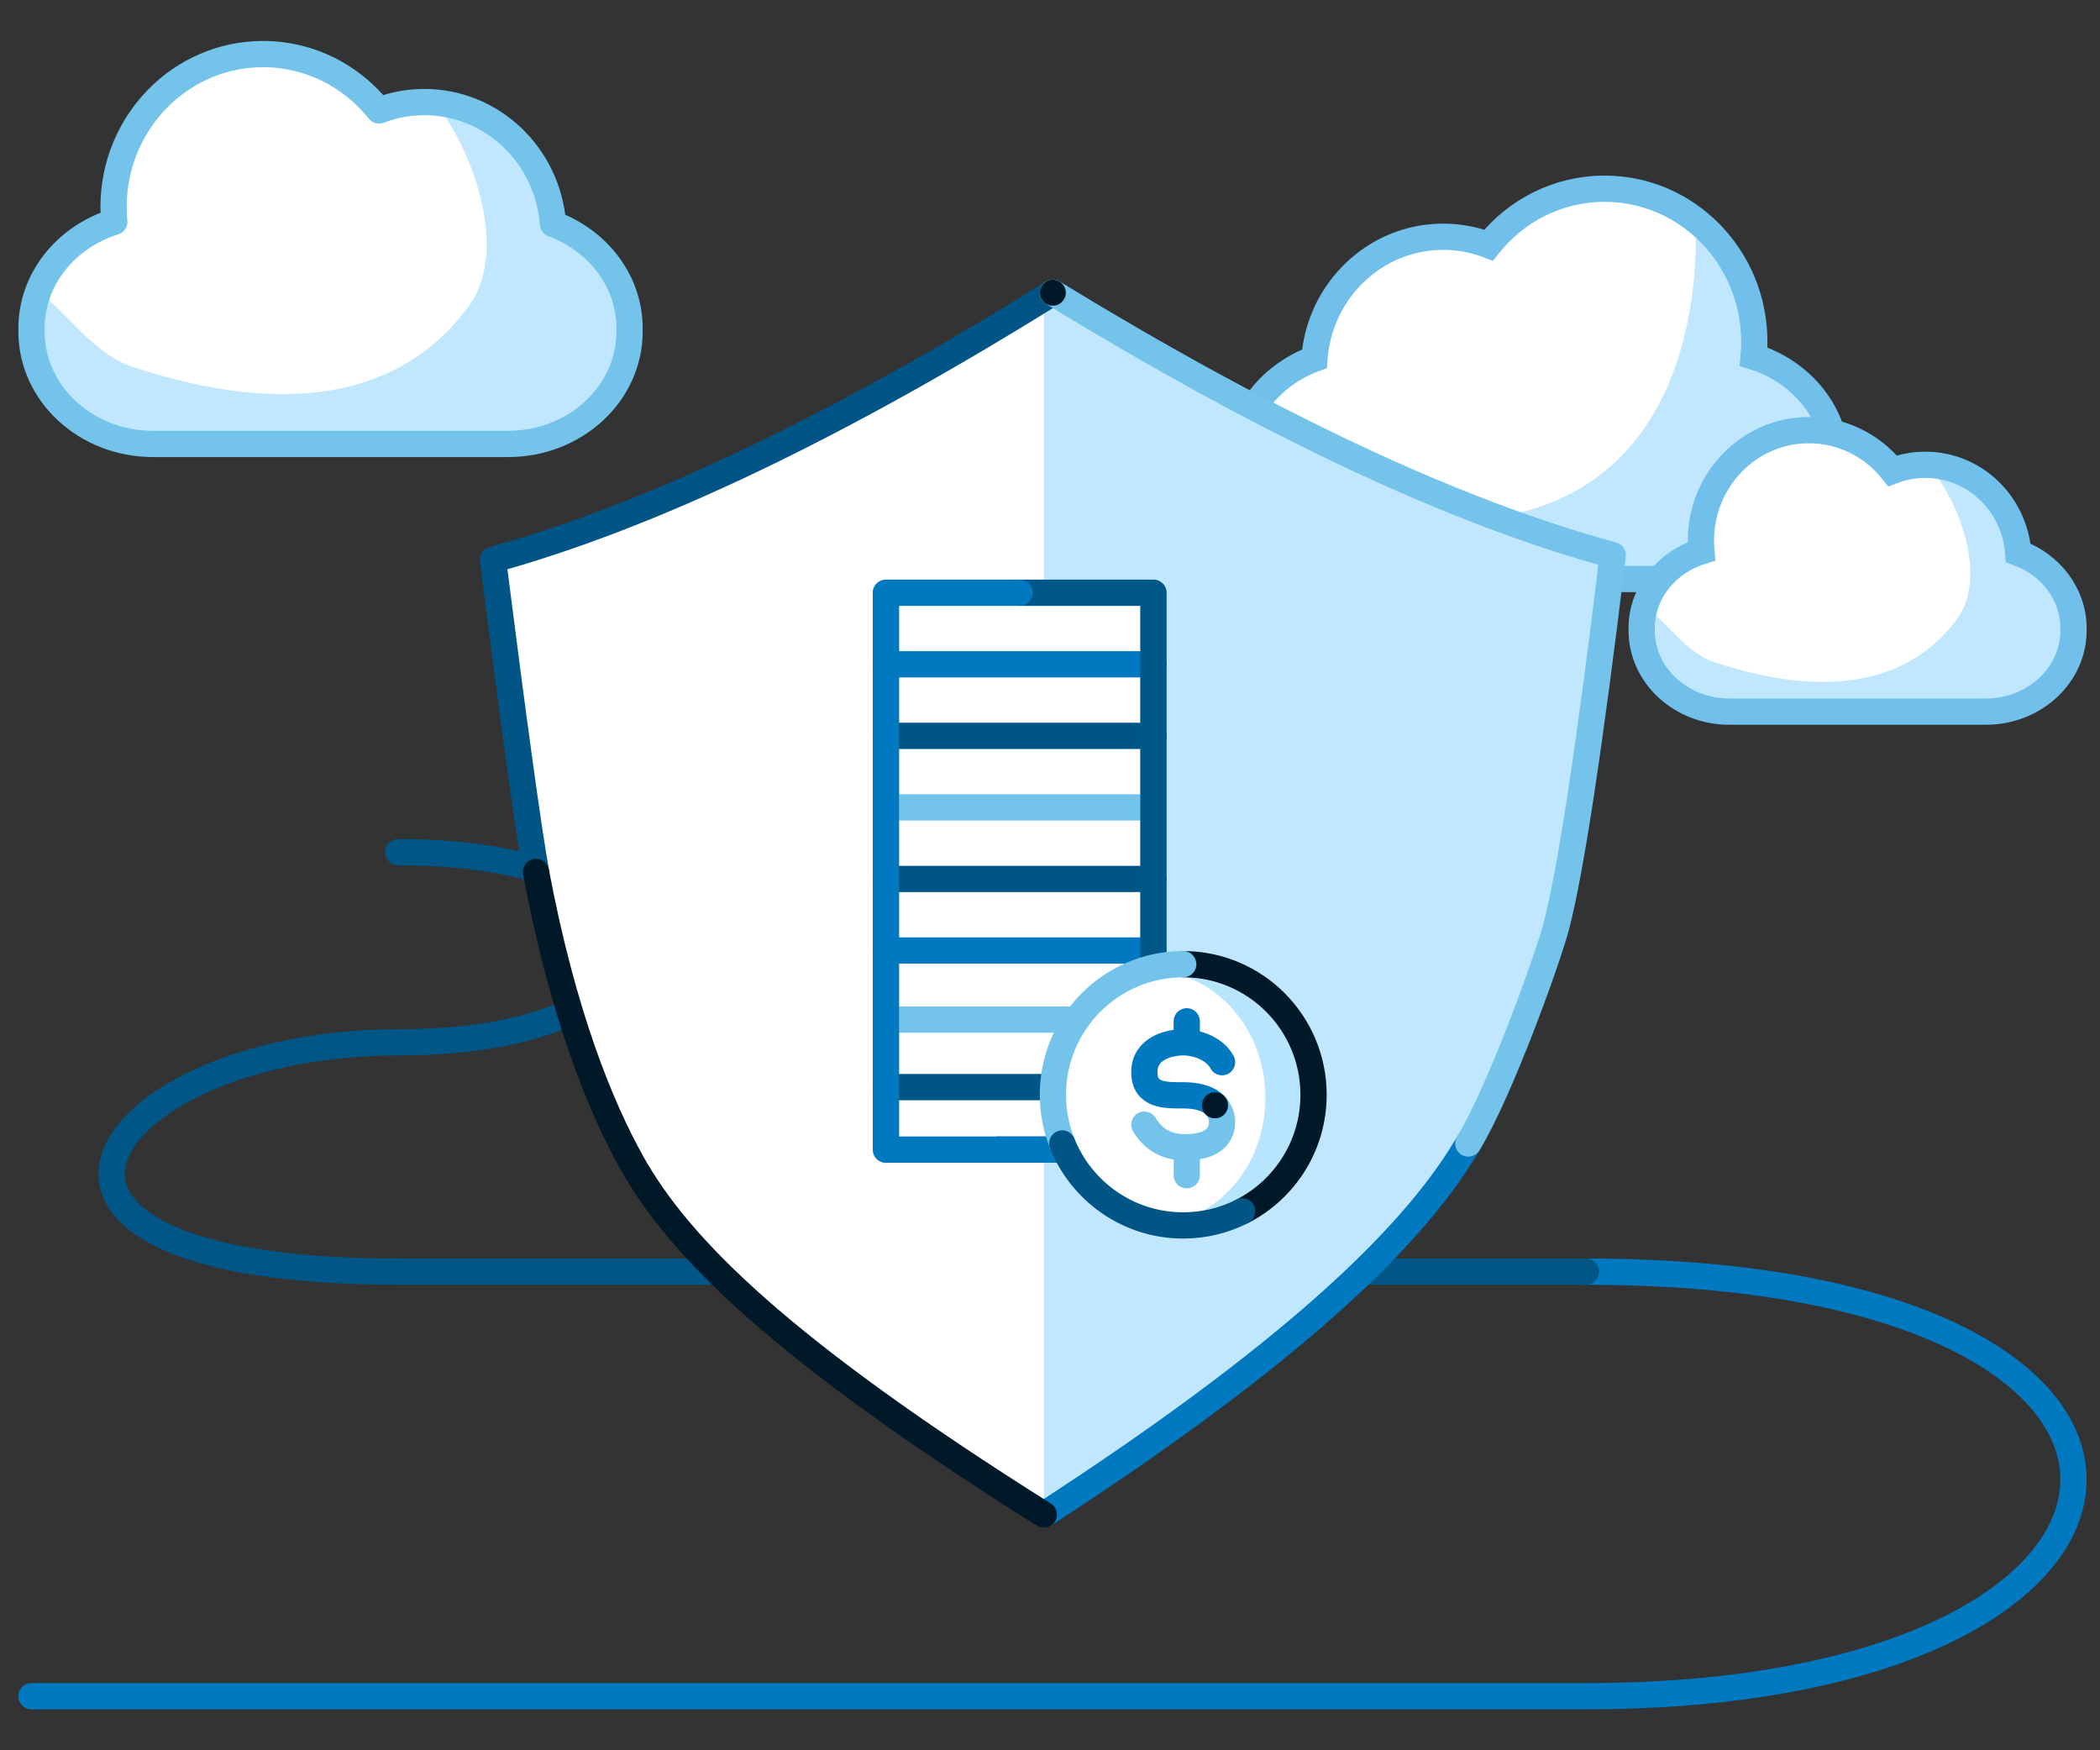 <svg width="240" height="200" viewBox="0 0 240 200" fill="none" xmlns="http://www.w3.org/2000/svg">
<rect x="0" y="0" width="240" height="200" fill="#333333" stroke="none"/>
<path fill-rule="evenodd" clip-rule="evenodd" d="M150.217 40.998C145.082 42.889 141.453 47.531 141.453 52.957V53.296C141.453 60.401 147.679 66.163 155.358 66.163H175.67H195.981C203.66 66.163 209.886 60.401 209.886 53.296V52.957C209.886 47.286 205.919 42.469 200.414 40.757C200.466 40.198 200.493 39.632 200.493 39.06C200.493 29.396 192.833 21.564 183.385 21.564C178.034 21.564 173.257 24.075 170.12 28.01C168.507 27.391 166.759 27.053 164.934 27.053C157.162 27.053 150.791 33.197 150.217 40.998Z" fill="white"/>
<path fill-rule="evenodd" clip-rule="evenodd" d="M193.76 25.146C194.288 37.332 190.558 63.306 158.63 59.067C147.721 57.619 146.342 55.083 141.548 51.981V52.319C141.548 59.425 147.774 65.187 155.453 65.187H175.764H196.076C203.755 65.187 209.981 59.425 209.981 52.319V51.981C209.981 46.309 206.014 41.494 200.509 39.78C200.561 39.223 200.56 38.655 200.588 38.084C200.954 30.652 195.473 27.872 193.76 25.146Z" fill="#C1E7FF"/>
<path fill-rule="evenodd" clip-rule="evenodd" d="M150.217 40.998C145.082 42.889 141.453 47.531 141.453 52.957V53.296C141.453 60.401 147.679 66.163 155.358 66.163H175.67H195.981C203.66 66.163 209.886 60.401 209.886 53.296V52.957C209.886 47.286 205.919 42.469 200.414 40.757C200.466 40.198 200.493 39.632 200.493 39.06C200.493 29.396 192.833 21.564 183.385 21.564C178.034 21.564 173.257 24.075 170.12 28.01C168.507 27.391 166.759 27.053 164.934 27.053C157.162 27.053 150.791 33.197 150.217 40.998Z" stroke="#70C0EB" stroke-width="3" stroke-linecap="round"/>
<path d="M181.246 145.307C257.561 145.307 253.509 193.82 181.246 193.82H178.448H3.598" stroke="#0079C1" stroke-width="3" stroke-linecap="round" stroke-linejoin="round"/>
<path d="M45.501 97.378C80.62 97.378 79.944 119.106 45.501 119.106C11.057 119.106 -6.501 145.307 45.501 145.307H181.247" stroke="#005687" stroke-width="3" stroke-linecap="round" stroke-linejoin="round"/>
<path fill-rule="evenodd" clip-rule="evenodd" d="M63.198 24.602C68.328 26.491 71.952 31.129 71.952 36.548V36.888C71.952 43.984 65.733 49.739 58.063 49.739H37.775H17.487C9.815 49.739 3.598 43.984 3.598 36.888V36.548C3.598 30.883 7.559 26.072 13.06 24.362C13.006 23.804 12.979 23.239 12.979 22.667C12.979 13.015 20.631 5.19 30.068 5.19C35.413 5.19 40.185 7.7 43.319 11.63C44.929 11.012 46.675 10.673 48.497 10.673C56.262 10.673 62.625 16.812 63.198 24.602Z" fill="white"/>
<path fill-rule="evenodd" clip-rule="evenodd" d="M53.534 35.051C45.74 45.606 32.394 47.603 15.211 41.942C10.526 40.398 7.699 35.625 4.104 33.094C3.774 34.194 3.598 35.352 3.598 36.548V36.886C3.598 43.983 9.816 49.739 17.486 49.739H37.774H58.063C65.734 49.739 71.953 43.983 71.953 36.886V36.548C71.953 31.128 68.327 26.493 63.198 24.602C62.634 16.943 56.476 10.882 48.892 10.678C53.967 16.478 58.361 28.513 53.534 35.051Z" fill="#C1E7FF"/>
<path fill-rule="evenodd" clip-rule="evenodd" d="M63.198 25.592C68.328 27.481 71.952 32.118 71.952 37.537V37.877C71.952 44.973 65.733 50.728 58.063 50.728H37.775H17.487C9.815 50.728 3.598 44.973 3.598 37.877V37.537C3.598 31.872 7.559 27.061 13.059 25.351C13.006 24.793 12.979 24.228 12.979 23.656C12.979 14.004 20.631 6.179 30.067 6.179C35.413 6.179 40.185 8.689 43.319 12.62C44.929 12.001 46.675 11.663 48.497 11.663C56.262 11.663 62.625 17.801 63.198 25.592Z" stroke="#73C3EB" stroke-width="3" stroke-linecap="round" stroke-linejoin="round"/>
<path fill-rule="evenodd" clip-rule="evenodd" d="M119.077 33.445L134.492 43.51L152.221 52.802L182.295 64.415L177.134 102.74L166.866 128.677L158.387 141.84L129.097 165.842L119.077 172.036L102.89 162.745L83.621 145.711L71.288 131.001L63.581 108.548L57.415 64.415L71.288 58.221L93.641 48.156L119.077 33.445Z" fill="white"/>
<path fill-rule="evenodd" clip-rule="evenodd" d="M119.294 32.833V171.425L133.092 162.906L151.76 148.969L166.369 133.484L176.109 111.032L182.602 76.965V63.028L163.123 56.06L136.339 42.898L119.294 32.833Z" fill="#C1E7FF"/>
<path d="M167.802 130.666C162.273 140.141 149.738 153.324 119.295 173.071" stroke="#0079C1" stroke-width="3" stroke-linecap="round" stroke-linejoin="round"/>
<path d="M120.326 33.445C95.597 48.836 74.266 59.006 56.338 63.954C58.693 82.506 60.332 94.401 61.256 99.638" stroke="#005486" stroke-width="3" stroke-linecap="round" stroke-linejoin="round"/>
<path d="M61.256 99.637C64.38 116.229 68.742 126.652 72.182 132.82C77.65 142.624 89.395 154.264 119.294 173.07" stroke="#001928" stroke-width="3" stroke-linecap="round" stroke-linejoin="round"/>
<path d="M120.327 33.445C145.056 48.574 166.387 58.571 184.315 63.434C181.678 85.244 179.534 99.355 177.884 105.763C176.981 109.274 171.503 124.603 167.802 130.665" stroke="#73C3EB" stroke-width="3" stroke-linecap="round" stroke-linejoin="round"/>
<path fill-rule="evenodd" clip-rule="evenodd" d="M120.529 34.915C119.719 35.029 118.972 34.461 118.86 33.649C118.747 32.836 119.313 32.088 120.123 31.975C120.933 31.861 121.681 32.429 121.793 33.242C121.907 34.053 121.34 34.803 120.529 34.915Z" fill="#001928"/>
<path fill-rule="evenodd" clip-rule="evenodd" d="M230.653 63.168C234.355 64.532 236.973 67.88 236.973 71.793V72.038C236.973 77.163 232.483 81.318 226.944 81.318H212.295H197.646C192.108 81.318 187.618 77.163 187.618 72.038V71.793C187.618 67.702 190.479 64.229 194.45 62.994C194.412 62.591 194.393 62.184 194.393 61.771C194.393 54.802 199.917 49.151 206.732 49.151C210.591 49.151 214.036 50.963 216.299 53.801C217.463 53.354 218.722 53.111 220.038 53.111C225.645 53.111 230.238 57.542 230.653 63.168Z" fill="white"/>
<path fill-rule="evenodd" clip-rule="evenodd" d="M223.674 70.712C218.047 78.334 208.41 79.775 196.004 75.688C192.621 74.574 190.579 71.128 187.983 69.3C187.745 70.094 187.618 70.93 187.618 71.794V72.038C187.618 77.163 192.108 81.318 197.647 81.318H212.296H226.946C232.484 81.318 236.974 77.163 236.974 72.038V71.794C236.974 67.88 234.356 64.533 230.652 63.168C230.245 57.638 225.799 53.261 220.322 53.115C223.987 57.302 227.16 65.991 223.674 70.712Z" fill="#C1E7FF"/>
<path fill-rule="evenodd" clip-rule="evenodd" d="M230.653 63.168C234.355 64.532 236.973 67.88 236.973 71.793V72.038C236.973 77.163 232.483 81.318 226.944 81.318H212.295H197.646C192.108 81.318 187.618 77.163 187.618 72.038V71.793C187.618 67.702 190.479 64.229 194.45 62.994C194.412 62.591 194.393 62.184 194.393 61.771C194.393 54.802 199.917 49.151 206.732 49.151C210.591 49.151 214.036 50.963 216.299 53.801C217.463 53.354 218.722 53.111 220.038 53.111C225.645 53.111 230.238 57.542 230.653 63.168Z" stroke="#70C0EB" stroke-width="3" stroke-linecap="round"/>
<mask id="mask0_9_17934" style="mask-type:alpha" maskUnits="userSpaceOnUse" x="2" y="4" width="237" height="192">
<path d="M2.115 195.305H238.455V4.695H2.115V195.305Z" fill="white"/>
</mask>
<g mask="url(#mask0_9_17934)">
<path fill-rule="evenodd" clip-rule="evenodd" d="M101.246 131.367H131.821V67.731H101.246V131.367Z" fill="white"/>
<path fill-rule="evenodd" clip-rule="evenodd" d="M101.246 131.367H131.821V67.731H101.246V131.367Z" stroke="#73C3EB" stroke-width="3" stroke-linecap="round" stroke-linejoin="round"/>
<path d="M101.246 124.219H131.821" stroke="#005587" stroke-width="3" stroke-linecap="round" stroke-linejoin="round"/>
<path d="M101.246 116.5H131.821" stroke="#73C3EB" stroke-width="3" stroke-linecap="round" stroke-linejoin="round"/>
<path d="M101.246 108.612H131.821" stroke="#0079C1" stroke-width="3" stroke-linecap="round" stroke-linejoin="round"/>
<path d="M101.246 100.436H131.821" stroke="#005587" stroke-width="3" stroke-linecap="round" stroke-linejoin="round"/>
<path d="M101.246 92.26H131.821" stroke="#73C3EB" stroke-width="3" stroke-linecap="round" stroke-linejoin="round"/>
<path d="M101.246 84.084H131.821" stroke="#005587" stroke-width="3" stroke-linecap="round" stroke-linejoin="round"/>
<path d="M101.246 75.908H131.821" stroke="#0079C1" stroke-width="3" stroke-linecap="round" stroke-linejoin="round"/>
<path d="M131.821 116.5V131.366H114.03" stroke="#001928" stroke-width="3" stroke-linecap="round" stroke-linejoin="round"/>
<path d="M116.534 67.731H131.82V116.5" stroke="#005788" stroke-width="3" stroke-linecap="round" stroke-linejoin="round"/>
<path d="M122.926 131.366H101.247V67.731H116.533" stroke="#0079C1" stroke-width="3" stroke-linecap="round" stroke-linejoin="round"/>
<path fill-rule="evenodd" clip-rule="evenodd" d="M149.432 125.446C149.432 133.499 142.917 140.027 134.882 140.027C126.845 140.027 120.331 133.499 120.331 125.446C120.331 117.393 126.845 110.866 134.882 110.866C142.917 110.866 149.432 117.393 149.432 125.446Z" fill="white"/>
<path fill-rule="evenodd" clip-rule="evenodd" d="M136.746 110.967C135.864 110.967 135.005 111.068 134.174 111.253C140.126 112.583 144.611 118.431 144.611 125.446C144.611 132.462 140.126 138.31 134.174 139.64C135.005 139.825 135.864 139.925 136.746 139.925C143.931 139.925 149.756 133.443 149.756 125.446C149.756 117.45 143.931 110.967 136.746 110.967Z" fill="#B8E5FE"/>
<path d="M135.226 110.175C143.452 110.175 150.12 116.858 150.12 125.102C150.12 130.914 146.804 135.951 141.964 138.416" stroke="#001928" stroke-width="3" stroke-linecap="round" stroke-linejoin="round"/>
<path d="M121.4 130.662C120.71 128.944 120.331 127.067 120.331 125.102C120.331 116.858 127 110.175 135.226 110.175" stroke="#73C3EB" stroke-width="3" stroke-linecap="round" stroke-linejoin="round"/>
<path d="M141.965 138.416C139.941 139.446 137.651 140.027 135.226 140.027C128.961 140.027 123.6 136.152 121.399 130.663" stroke="#005587" stroke-width="3" stroke-linecap="round" stroke-linejoin="round"/>
<path d="M135.629 118.301V116.702" stroke="#0079C1" stroke-width="3" stroke-linecap="round" stroke-linejoin="round"/>
<path d="M135.629 134.291V131.893" stroke="#73C3EB" stroke-width="3" stroke-linecap="round" stroke-linejoin="round"/>
<path d="M130.783 128.511C131.814 130.233 133.358 131.094 135.418 131.094C138.894 131.094 139.666 129.533 139.666 128.142C139.666 127.525 139.311 126.734 138.894 126.297" stroke="#73C3EB" stroke-width="3" stroke-linecap="round" stroke-linejoin="round"/>
<path d="M138.859 126.296C137.991 125.402 136.569 125.16 135.225 125.16C133.206 125.16 130.783 125.232 130.783 122.509C130.783 119.786 133.61 119.101 135.225 119.101C136.84 119.101 138.859 119.858 139.665 121.373" stroke="#0079C1" stroke-width="3" stroke-linecap="round" stroke-linejoin="round"/>
<path fill-rule="evenodd" clip-rule="evenodd" d="M139.053 127.766C138.243 127.88 137.495 127.312 137.384 126.5C137.27 125.687 137.837 124.939 138.647 124.826C139.456 124.712 140.204 125.28 140.317 126.093C140.43 126.904 139.863 127.654 139.053 127.766Z" fill="#001928"/>
</g>
</svg>
